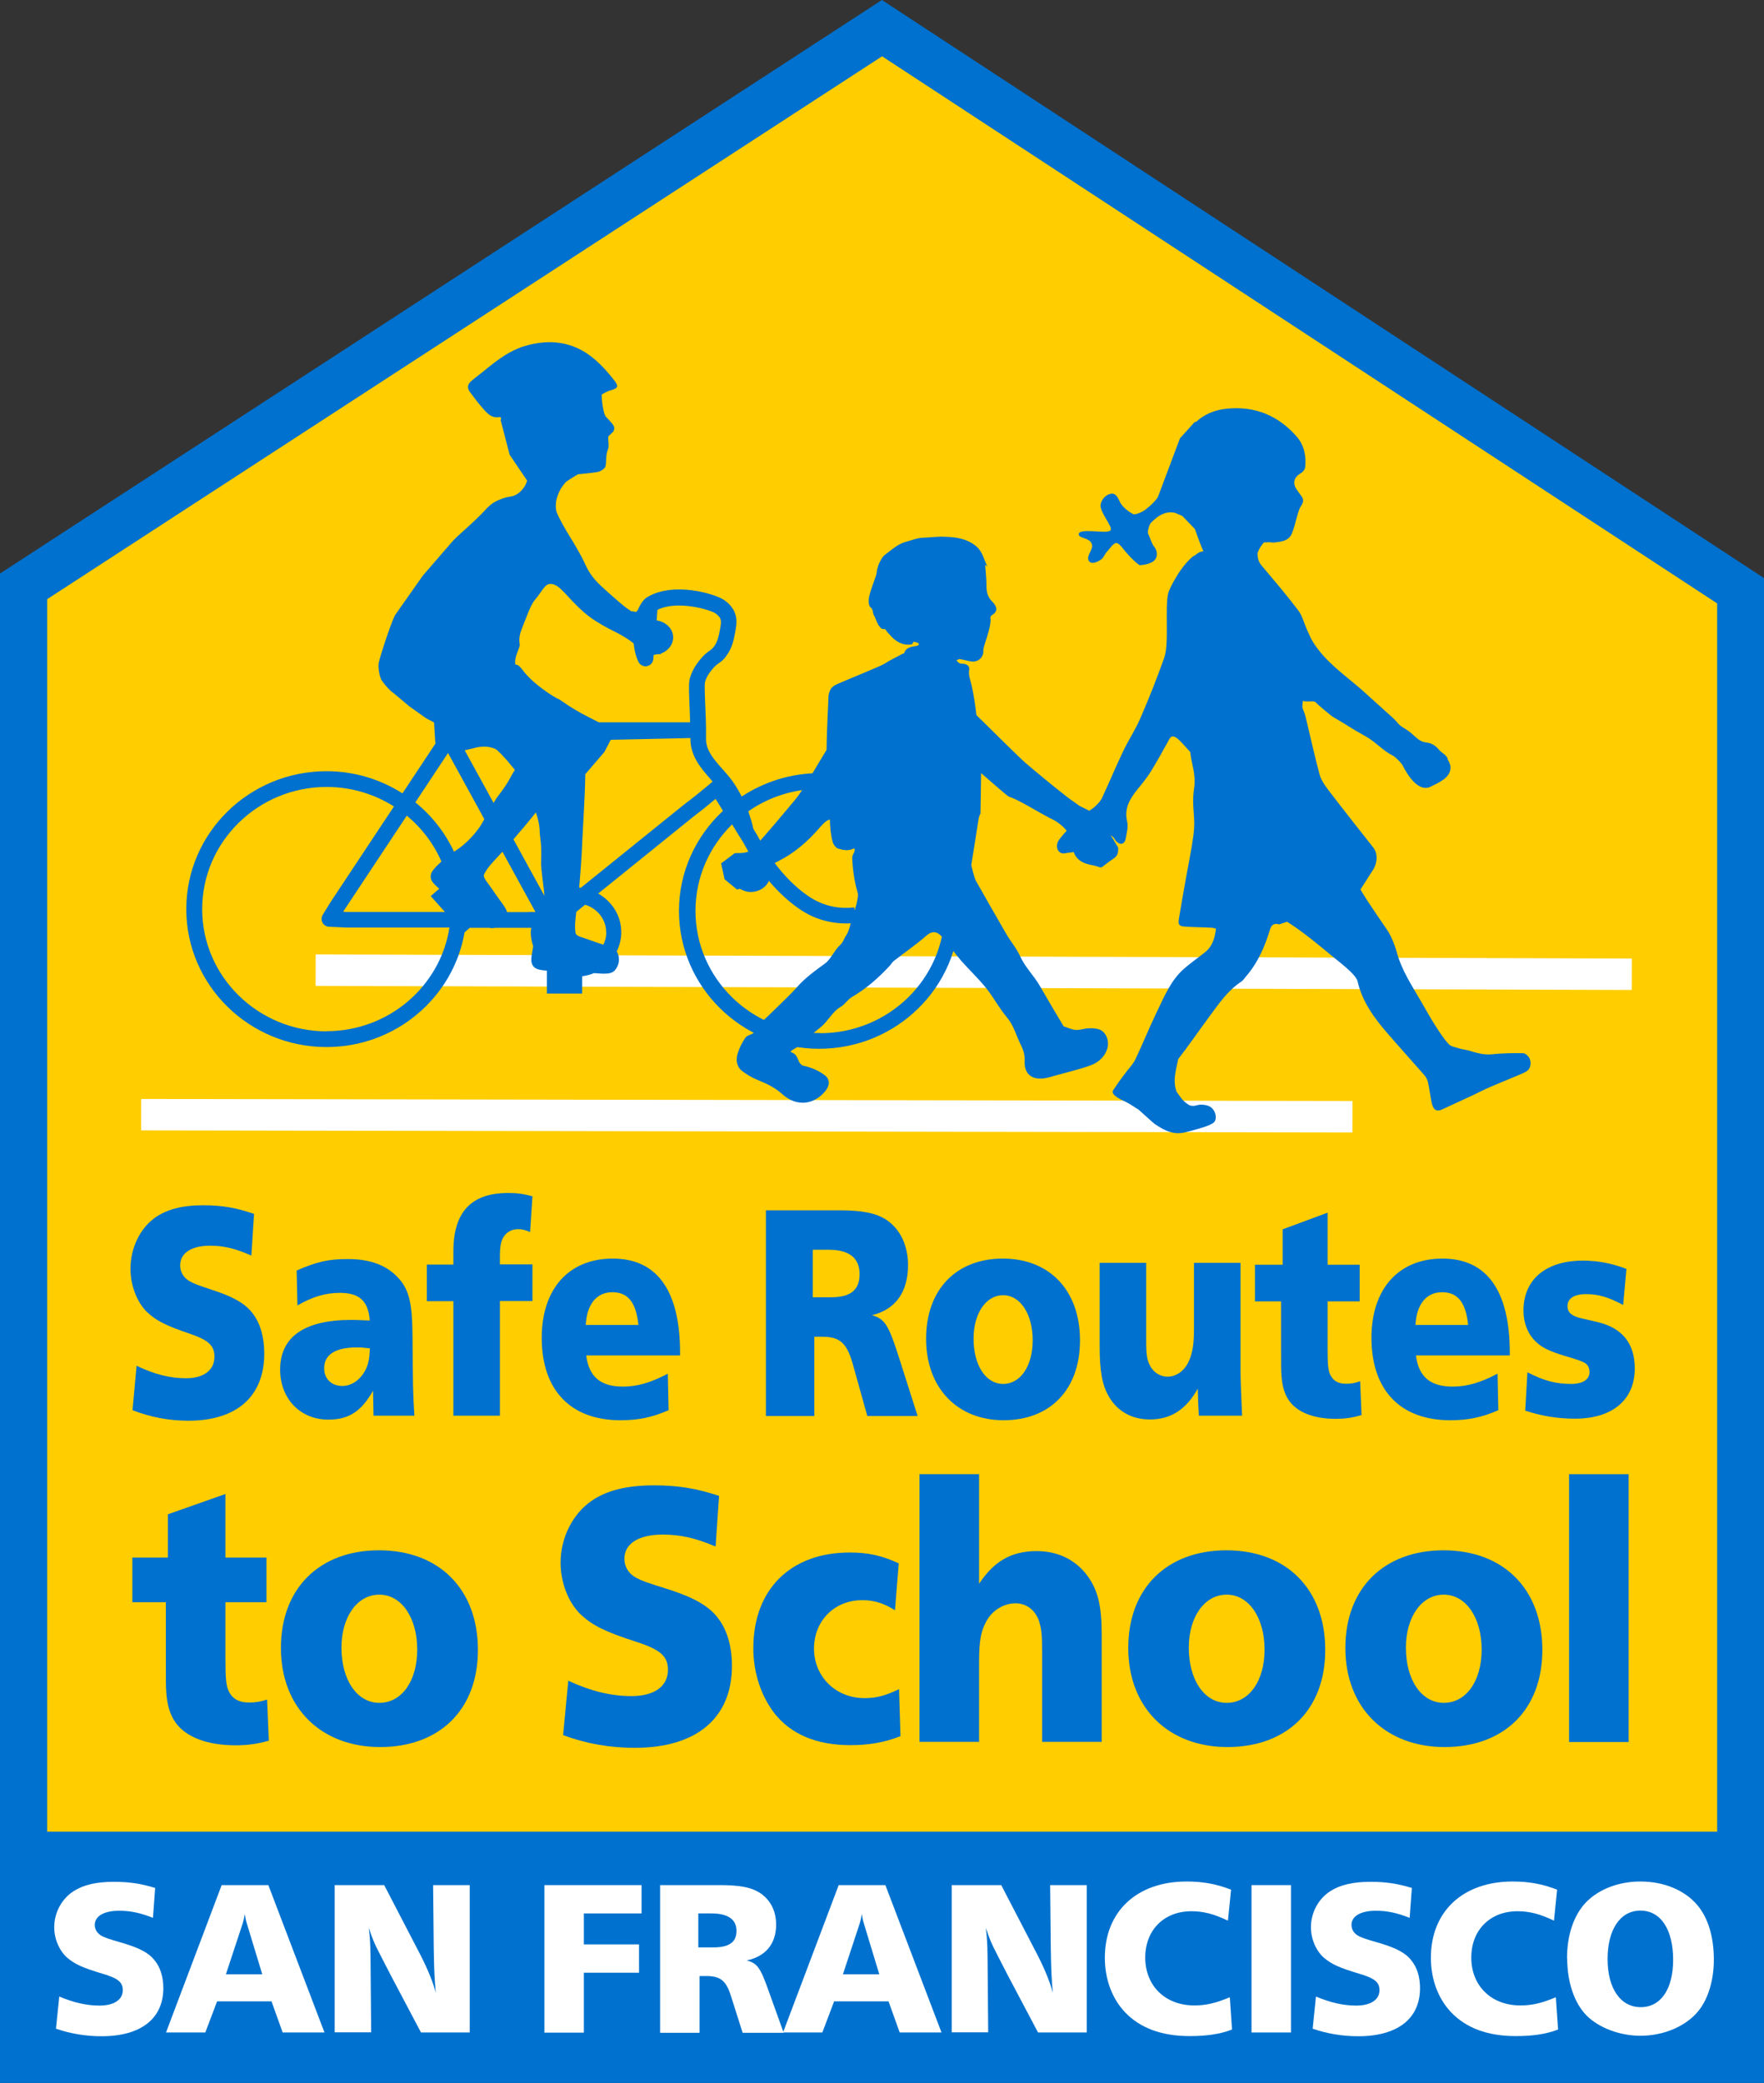 <svg xmlns="http://www.w3.org/2000/svg" id="Layer_1" viewBox="0 0 112.21 132.45"><rect x="0" y="0" width="112.21" height="132.45" fill="#333333" stroke="none"/><defs><style>      .cls-1 {        fill: #0071ce;      }      .cls-2 {        fill: #fff;      }      .cls-3 {        fill: none;        stroke: #fff;        stroke-width: 2px;      }      .cls-4 {        fill: #ffcd00;      }    </style></defs><polygon class="cls-1" points="112.21 36.76 56.1 0 0 36.47 0 132.45 112.21 132.45 112.21 36.76"></polygon><polygon class="cls-4" points="109.23 38.37 56.11 3.58 3 38.1 3 116.47 109.23 116.47 109.23 38.37"></polygon><line class="cls-3" x1="20.08" y1="61.69" x2="103.8" y2="61.95"></line><line class="cls-3" x1="8.98" y1="70.88" x2="86.03" y2="71.01"></line><path class="cls-1" d="M8.68,86.84c1.13.55,2.14.8,3.15.8,1.13,0,1.81-.51,1.81-1.37,0-.71-.38-1.06-1.59-1.47-1.56-.53-2.14-.84-2.72-1.39-.63-.63-1.03-1.69-1.03-2.73,0-1.29.58-2.53,1.52-3.22.75-.55,1.74-.82,3.11-.82,1.2,0,2.1.16,3.23.55l-.17,2.65c-1.01-.45-1.76-.63-2.63-.63-1.18,0-1.9.47-1.9,1.25,0,.43.22.8.62,1.02.29.16.44.22,1.68.63,1.2.41,1.9.84,2.33,1.43.48.63.72,1.51.72,2.53,0,2.73-1.76,4.27-4.82,4.27-1.23,0-2.41-.22-3.56-.67l.26-2.84Z"></path><path class="cls-1" d="M23.72,88.45c-.75,1.31-1.54,1.82-2.84,1.82-1.78,0-3.06-1.33-3.06-3.18,0-2.08,1.54-3.16,4.52-3.16.17,0,.34,0,1.18.04-.09-1.24-.65-1.76-1.9-1.76-.91,0-1.73.24-2.7.8l-.05-2.22c1.3-.57,2.04-.73,3.25-.73,1.5,0,2.58.43,3.33,1.33.58.71.77,1.53.79,3.49.02,3.14.03,3.76.12,5.14h-2.6l-.03-1.59ZM21.77,88.13c.6,0,1.16-.39,1.49-1.04.17-.35.24-.67.27-1.35-.5-.06-.56-.06-.84-.06-1.35,0-2.07.45-2.07,1.33,0,.67.48,1.12,1.15,1.12Z"></path><path class="cls-1" d="M28.84,82.74h-1.69v-2.33h1.69v-.84c0-2.49,1.13-3.71,3.47-3.71.58,0,.92.04,1.56.21l-.15,2.27c-.34-.14-.53-.18-.77-.18-.41,0-.75.2-.94.53-.15.27-.21.57-.21,1.24v.47h2.07v2.33h-2.07v7.29h-2.96v-7.29Z"></path><path class="cls-1" d="M42.51,89.68c-1.04.45-1.9.63-3.04.63-3.18,0-5.01-1.92-5.01-5.24,0-3.12,1.73-5.04,4.52-5.04s4.28,2,4.28,6v.16h-5.97c.17,1.35.91,1.98,2.33,1.98.92,0,1.75-.24,2.86-.82l.05,2.33ZM40.61,84.25c-.15-1.45-.67-2.08-1.66-2.08s-1.62.75-1.69,2.08h3.35Z"></path><path class="cls-1" d="M48.71,76.96h4.7c1.44,0,2.33.18,2.98.61.87.59,1.37,1.61,1.37,2.88,0,1.71-.8,2.82-2.29,3.18.84.25,1.06.63,1.75,2.8l1.15,3.61h-3.2l-.92-3.29c-.38-1.35-.82-1.75-1.95-1.75h-.5v5.04h-3.08v-13.08ZM52.88,82.49c1.23,0,1.8-.47,1.8-1.47s-.63-1.55-1.95-1.55h-1.03v3.02h1.18Z"></path><path class="cls-1" d="M63.79,80.03c2.99,0,4.91,2.04,4.91,5.2s-1.93,5.08-4.86,5.08-4.93-2.04-4.93-5.18,1.93-5.1,4.88-5.1ZM63.81,88c1.11,0,1.88-1.14,1.88-2.78s-.77-2.86-1.88-2.86-1.88,1.18-1.88,2.76c0,1.69.77,2.88,1.88,2.88Z"></path><path class="cls-1" d="M76.26,90.03c-.03-.57-.05-.86-.07-1.73-.72,1.31-1.71,1.96-3.04,1.96-1.15,0-2.05-.51-2.6-1.43-.44-.75-.6-1.63-.6-3.24v-5.29h2.96v5c0,.82.05,1.18.24,1.53.21.43.65.71,1.11.71.62,0,1.16-.43,1.42-1.12.21-.53.27-1.08.27-1.98v-4.14h2.96v6.86c0,.51.05,1.8.1,2.86h-2.75Z"></path><path class="cls-1" d="M86.6,89.98c-.6.18-1.06.24-1.64.24-1.42,0-2.48-.43-2.99-1.2-.27-.39-.43-.96-.46-1.67-.02-.22-.02-.41-.02-1.76v-2.84h-1.66v-2.33h1.76v-2.25l2.86-1.06v3.31h2.04v2.33h-2.04v2.92c0,1.04.03,1.41.15,1.71.19.41.5.61,1.03.61.31,0,.56-.04.89-.16l.09,2.16Z"></path><path class="cls-1" d="M95.29,89.68c-1.04.45-1.9.63-3.04.63-3.18,0-5.01-1.92-5.01-5.24,0-3.12,1.73-5.04,4.52-5.04s4.28,2,4.28,6v.16h-5.97c.17,1.35.91,1.98,2.33,1.98.92,0,1.75-.24,2.86-.82l.05,2.33ZM93.39,84.25c-.15-1.45-.67-2.08-1.66-2.08s-1.62.75-1.69,2.08h3.35Z"></path><path class="cls-1" d="M97.18,87.27c1.04.53,1.78.73,2.75.73.75,0,1.18-.27,1.18-.76,0-.24-.1-.45-.26-.55q-.22-.16-1.18-.43c-1.23-.37-1.69-.61-2.14-1.12-.39-.45-.62-1.08-.62-1.8,0-1.98,1.42-3.18,3.78-3.18.97,0,1.88.18,2.77.53l-.21,2.29c-.96-.51-1.59-.69-2.36-.69s-1.18.29-1.18.76c0,.31.15.51.48.65.22.1.22.08,1.44.37,1.57.37,2.36,1.37,2.36,2.94,0,2-1.42,3.2-3.8,3.2-1.11,0-2.09-.16-3.17-.51l.14-2.43Z"></path><path class="cls-1" d="M17.09,110.69c-.77.21-1.36.29-2.1.29-1.82,0-3.18-.53-3.83-1.46-.35-.48-.55-1.17-.59-2.03-.02-.26-.02-.5-.02-2.15v-3.46h-2.13v-2.84h2.26v-2.75l3.66-1.29v4.04h2.61v2.84h-2.61v3.56c0,1.27.04,1.72.2,2.08.24.5.64.74,1.31.74.39,0,.72-.05,1.14-.19l.11,2.63Z"></path><path class="cls-1" d="M24.11,98.58c3.83,0,6.29,2.48,6.29,6.33s-2.48,6.18-6.22,6.18-6.31-2.48-6.31-6.3,2.48-6.21,6.24-6.21ZM24.13,108.28c1.42,0,2.41-1.38,2.41-3.39s-.99-3.49-2.41-3.49-2.41,1.43-2.41,3.37c0,2.05.99,3.51,2.41,3.51Z"></path><path class="cls-1" d="M36.14,106.87c1.45.67,2.74.98,4.03.98,1.45,0,2.32-.62,2.32-1.67,0-.86-.48-1.29-2.04-1.79-1.99-.64-2.74-1.03-3.48-1.7-.81-.76-1.31-2.05-1.31-3.32,0-1.58.75-3.08,1.95-3.92.96-.67,2.23-1,3.99-1,1.53,0,2.7.19,4.14.67l-.22,3.22c-1.29-.55-2.26-.76-3.37-.76-1.51,0-2.43.57-2.43,1.53,0,.53.28.98.79,1.24.37.19.57.26,2.15.76,1.53.5,2.43,1.03,2.98,1.74.61.76.92,1.84.92,3.08,0,3.32-2.26,5.21-6.18,5.21-1.58,0-3.09-.26-4.56-.81l.33-3.46Z"></path><path class="cls-1" d="M57.28,110.4c-1.05.41-2.04.57-3.2.57-2.13,0-3.77-.69-4.82-2.03-.85-1.1-1.34-2.58-1.34-4.13,0-3.75,2.37-6.09,6.14-6.09,1.14,0,2.04.19,3.11.69l-.24,2.98c-.72-.45-1.34-.64-2.08-.64-1.77,0-3.07,1.31-3.07,3.08s1.36,3.15,3.22,3.15c.72,0,1.29-.14,2.19-.57l.09,2.98Z"></path><path class="cls-1" d="M58.49,93.74h3.79v6.97c.94-1.43,2.06-2.08,3.66-2.08,1.36,0,2.48.55,3.24,1.58.66.91.9,1.91.9,3.72v6.83h-3.79v-5.71c0-1.12-.04-1.48-.2-1.98-.24-.69-.79-1.12-1.49-1.12-.75,0-1.49.45-1.86,1.15-.35.62-.46,1.27-.46,2.6v5.06h-3.79v-17.03Z"></path><path class="cls-1" d="M78.01,98.58c3.83,0,6.29,2.48,6.29,6.33s-2.48,6.18-6.22,6.18-6.31-2.48-6.31-6.3,2.48-6.21,6.25-6.21ZM78.03,108.28c1.42,0,2.41-1.38,2.41-3.39s-.99-3.49-2.41-3.49-2.41,1.43-2.41,3.37c0,2.05.99,3.51,2.41,3.51Z"></path><path class="cls-1" d="M91.82,98.58c3.83,0,6.29,2.48,6.29,6.33s-2.48,6.18-6.22,6.18-6.31-2.48-6.31-6.3,2.48-6.21,6.25-6.21ZM91.84,108.28c1.42,0,2.41-1.38,2.41-3.39s-.99-3.49-2.41-3.49-2.41,1.43-2.41,3.37c0,2.05.99,3.51,2.41,3.51Z"></path><path class="cls-1" d="M99.81,93.74h3.79v17.03h-3.79v-17.03Z"></path><path class="cls-1" d="M52.16,49.16c-1.84,0-3.55.55-4.98,1.49-.19-.37-.4-.73-.64-1.05-.18-.24-.38-.47-.58-.69-.55-.62-1.02-1.16-1.05-1.86v-.18c0-.12,0-.29,0-.6,0-.38-.02-.63-.03-.99l-.03-.71c-.04-1.02-.02-1.11,0-1.22.12-.4.37-.69.48-.82.16-.19.26-.26.38-.35.15-.1.32-.22.51-.5.36-.49.45-.99.54-1.44.08-.44.16-.86-.03-1.31-.2-.46-.56-.7-.69-.79-.57-.38-3.21-1.18-4.88-.16-.23.14-.43.43-.58.8l-.11.13-.33-.05c-.35-.22-.67-.5-1.14-.91-.85-.75-1.27-1.12-1.61-1.74-.17-.31-.22-.5-.57-1.12-.24-.43-.45-.78-.6-1.01-.11-.17-.25-.42-.42-.72-.37-.67-.4-.82-.42-.9-.08-.46.05-.84.12-1.01.13-.36.33-.62.48-.78.08-.09.47-.32.78-.51.64-.06,1.24-.13,1.35-.17.17-.07.39-.21.41-.36.07-.34,0-.69.15-1.04.09-.23.01-.52.02-.78,0-.06.06-.12.11-.16.06-.05.1-.1.14-.14.02-.01.1-.07.12-.19.05-.14-.02-.28-.23-.51-.1-.1-.18-.21-.28-.3-.18-.17-.28-1.14-.28-1.39,0-.03.06-.07.1-.09.15-.08.31-.17.47-.21.45-.12.54-.24.25-.61-.39-.51-.83-1-1.32-1.41-1.32-1.1-2.83-1.27-4.44-.78-.91.28-1.66.85-2.39,1.44-.31.26-.64.5-.95.76-.25.21-.3.45-.08.73.22.28.42.58.66.85.33.36.61.83,1.22.72.03,0,.06.03.09.04-.01.06-.02.11-.03.17l.57,2.19,1.11,1.64c-.14.52-.53.79-.62.85-.32.21-.48.13-.91.28-.41.14-.71.29-1.05.65-.82.91-1.9,1.74-2.26,2.19l-1.79,2.07-1.71,2.43c-.19.16-.99,2.63-1.1,3.11-.05.25.03.91.22,1.17.27.37.53.64.71.75l1.01.85,1.07.76.51.27.08,1.28.03.03-2.12,3.2c-1.39-.89-3.05-1.41-4.83-1.41-4.92,0-8.92,3.93-8.92,8.77s4,8.77,8.92,8.77c4.41,0,8.07-3.16,8.78-7.29l.33-.29h1.28c.1.03.2.03.31,0,0,0,0,0,0,0h2.12s.2,0,.2,0c0,.09-.03.18-.03.28,0,.32.07.62.16.9-.12.62-.18.94-.05,1.18.14.25.39.33.92.36v1.46h2.24v-1.1c.26-.04.52-.1.75-.2.77.06,1.12.07,1.35-.2.27-.33.33-.8.1-1.18.18-.37.29-.78.29-1.22,0-1.06-.6-1.97-1.47-2.46l5.97-4.82c.51-.39,1.01-.79,1.5-1.2l.47.76c-1.72,1.6-2.8,3.86-2.8,6.36,0,4.83,4,8.77,8.92,8.77s8.92-3.93,8.92-8.77-4-8.77-8.92-8.77ZM33.06,41.03c.02-.11-.13-.41.14-1.07.33-.8.54-1.5.86-1.86.36-.4.57-.96.94-.97.62-.01,1.01.81,2.13,1.79.11.1.28.24.52.41.16.11.34.23.74.46.68.38.77.38,1.24.66.25.15.43.26.66.45,0,0,.01.01.02.02.04.41.13.81.3,1.16.1.21.32.32.54.28.22-.04.39-.23.41-.45l.02-.27c.08,0,.15-.03.23-.04h.21s.02-.04.02-.04c.46-.17.78-.57.78-1.03,0-.55-.46-.99-1.05-1.08l.05-.67c1.27-.64,3.35,0,3.67.21.09.06.25.17.33.35.07.16.05.33-.03.74-.08.4-.14.72-.37,1.03-.1.14-.17.18-.28.27-.15.1-.33.23-.57.52-.13.16-.49.58-.67,1.17-.08.28-.09.48-.05,1.55l.03.71c0,.23.02.41.02.6h-5.72s-.09,0-.09,0c-1.3-.65-1.68-.88-2.5-1.45-.3-.11-1.69-.98-2.34-1.87-.38-.51-.46-.27-.47-.38-.07-.42.22-.9.29-1.21ZM34.64,56.98l-1.98-3.61c.36-.41.86-1,1.43-1.71.12.36.23.77.24,1.19.01.48.14.67.09,1.95-.02.49.18,1.59.21,2.17ZM30.15,47.57c.36-.1.88-.17,1.37.06.05,0,.53.45,1.07,1.13.04.05.11.13.16.19-.01.02-.02.04-.03.06-.27.39-.28.63-1.06,1.64-.08.1-.17.24-.26.41l-1.84-3.35.6-.14ZM25.87,51.86c.95.78,1.71,1.78,2.21,2.92-.42.4-.65.62-.68.89-.04.28.13.49.54.84l-.54.47.9,1.01h-6.28s-.19-.02-.19-.02l4.05-6.11ZM20.78,65.58c-4.37,0-7.92-3.49-7.92-7.77s3.55-7.77,7.92-7.77c1.58,0,3.04.46,4.28,1.24l-4.07,6.14-.46.75c-.09.15-.1.34-.02.49.08.16.24.26.42.27l1.05.05h6.61c-.58,3.73-3.86,6.59-7.82,6.59ZM29.26,53.9c-.14.1-.26.18-.38.26-.57-1.22-1.41-2.29-2.46-3.14l2.08-3.14,2.31,4.21c-.14.25-.27.47-.37.6-.43.59-.86.96-1.18,1.21ZM33.61,58h-1.36c-.04-.27-.41-.66-.96-1.48-.32-.47-.6-.73-.49-.94.24-.47.59-.8,1.16-1.42l2.1,3.83h-.44ZM38.57,59.28c0,.28-.07.55-.19.79-.23-.07-.49-.16-.82-.28-.53-.2-.91-.24-.95-.47-.06-.41-.02-.79.05-1.34l.56-.45c.77.23,1.34.93,1.34,1.76ZM43.46,51.21s0,0-.01,0l-6.5,5.24s-.07,0-.11-.01c.06-.67.15-1.71.2-2.94.03-.85.17-2.73.19-4.27l1.22-1.42.4-.77,5.07-.11c0,.05,0,.1,0,.15.04,1.05.68,1.78,1.29,2.48.04.05.08.09.12.14-.6.51-1.23,1.02-1.87,1.5ZM52.16,65.69c-4.37,0-7.92-3.49-7.92-7.77,0-2.15.89-4.09,2.33-5.5l.33.54.12.2s.02.02.03.04l.26.42c.82,1.54,1.82,2.81,2.97,3.75.6.49,1.13.81,1.7,1.02.59.22,1.21.33,1.85.33.2,0,.41-.01.62-.03l-.11-.99c-.7.08-1.38,0-2.01-.24-.31-.12-.76-.32-1.41-.85-1.05-.86-1.97-2.02-2.74-3.48l-.26-.43c-.08-.39-.2-.75-.32-1.11,1.29-.9,2.87-1.43,4.57-1.43,4.37,0,7.92,3.48,7.92,7.77s-3.55,7.77-7.92,7.77Z"></path><path class="cls-1" d="M70.4,52.73l-1.14-1.19-.58-.29-.72-.51c-1.13-.88-2.05-1.65-2.74-2.24-.35-.3-2.28-2.21-3.11-3.03-.07-.64-.17-1.28-.31-1.91-.07-.32-.21-.62-.15-.96.04-.23-.11-.35-.33-.39-.09-.01-.19,0-.27-.03-.08-.04-.14-.12-.21-.18.07-.03.14-.1.21-.09.24.04.48.11.73.15.57.07.81-.42.77-.69-.04-.23.55-1.51.45-2.09,0-.05.04-.14.09-.16.31-.18.37-.4.17-.7-.05-.07-.11-.13-.16-.18-.27-.28-.36-.61-.35-1.01,0-.42-.05-.85-.08-1.27,0-.02,0-.04-.01-.06.02.02.03.03.05.05.02.02.04.04.07.07,0-.02,0-.03,0-.05-.17-.36-.27-.78-.52-1.07-.23-.27-.6-.48-.94-.59-.4-.13-.84-.17-1.27-.18-.43-.02-.86.05-1.3.06-.4.01-.78.17-1.15.27-.48.13-.9.51-1.32.83-.16.12-.25.33-.35.52-.07.13-.09.28-.14.42-.01.05-.01.1-.02.15-.02.1-.03.2-.07.29-.14.42-.31.82-.41,1.25-.05.22-.05.59.08.69.19.15.13.34.21.49.11.19.17.42.28.61.07.12.22.31.31.29.19-.03.19.11.26.18.14.14.26.3.41.43.32.28.68.43,1.11.37.03,0,.09-.02.09-.04.07-.24.22-.07.33-.07.03,0,.09.07.08.1,0,.04-.06.07-.1.09-.04.02-.1.02-.15.03-.28.05-.57.09-.68.43,0,.03-.06.04-.1.05-.38.21-.78.39-1.15.63-.24.16-2.32.99-2.97,1.28-.24.11-.42.21-.51.45-.05.12-.09.25-.09.37,0,.3-.11,2.05-.12,3.38-.81,1.31-1.48,2.58-2.09,3.28-.35.41-1.74,2.11-2.6,3-.34.35-.86.27-1.15.29l-.87.65.22,1.01.79.65.19-.04c.2.11.42.2.67.2.7,0,1.26-.5,1.26-1.12,0-.18-.06-.34-.14-.49.26-.17.58-.3,1.05-.57.79-.46,1.34-.99,1.59-1.23.69-.67.9-1.1,1.29-1.2.01.48.05.95.17,1.4.04.17.2.4.35.45.31.09.65.17.98,0,.02,0,.07,0,.07,0,.05.27-.16.34-.15.61.02.62.14,1.5.32,2.09.08.27.04.33,0,.6-.08.47-.2.63-.32,1.09-.07.28-.21.87-.36,1.09-.21.3-.17.43-.44.68-.31.28-.58.89-.91,1.13-.64.47-1.28.92-1.81,1.53-.41.46-.86.87-1.29,1.3-.27.27-.56.53-.83.8-.09.09-.19.19-.27.29-.05.07-.08.16-.13.23-.07.1-.13.22-.22.28-.17.12-.42.15-.53.3-.21.3-.38.64-.49.99-.13.4-.09.83.25,1.11.3.24.65.44,1.01.59.58.23,1.13.5,1.59.92.88.79,2.02.69,2.75-.25.27-.35.26-.73-.07-.97-.4-.3-.86-.5-1.35-.6-.11-.02-.23-.15-.28-.25-.11-.23-.16-.48-.43-.58-.04-.01-.08-.04-.11-.06.03-.04.06-.08.1-.1.19-.13.44-.23.57-.41.2-.28.49-.44.74-.64.17-.14.33-.28.51-.42.47-.38.73-.98,1.27-1.29.27-.15.44-.47.71-.62.89-.52,1.66-1.19,2.36-1.94.11-.11.19-.26.31-.36.68-.53,1.4-1.02,2.05-1.59.43-.38.74-.26,1.05.1.4.48.77,1,1.18,1.48.52.59,1.1,1.13,1.59,1.74.47.59.83,1.28,1.32,1.86.44.52.59,1.16.88,1.74.16.31.27.65.25,1.04-.04.74.37,1.16,1.1,1.11.35-.02.69-.15,1.04-.24.68-.19,1.37-.35,2.03-.59.45-.16.84-.46,1.04-.94.24-.56-.02-1.24-.53-1.37-.2-.05-.42-.07-.63-.05-.27.01-.54.12-.8.1-.25-.02-.5-.14-.75-.22-.02,0-.04-.04-.06-.07-.49-.83-.99-1.66-1.47-2.5-.38-.66-.94-1.19-1.26-1.9-.23-.51-.61-.94-.89-1.43-.64-1.1-1.27-2.21-1.9-3.32-.07-.12-.11-.26-.15-.4-.05-.17-.1-.35-.14-.53-.01-.05-.03-.11-.02-.16.15-.94.31-1.89.45-2.83.02-.16.07-.29.13-.4l.04-2.57c.66.57,1.67,1.47,1.79,1.51.54.15,1.75.92,2.62,1.37.55.23,1.08.73,1.25,1.13.2.47.06.63.28,1.13.29.64,1.08.69,1.21.73.68.16.29.26,1.05-.28.38-.27.54-.31.52-.85l-.68-1.13Z"></path><path class="cls-1" d="M97.3,67.31c-.07-.15-.27-.34-.42-.34-.66-.01-1.33,0-1.99.07-.51.05-.96-.09-1.43-.23-.21-.06-.44-.08-.65-.15-.23-.07-.51-.11-.65-.26-.32-.35-.58-.75-.83-1.14-.31-.48-.59-.98-.87-1.47-.61-1.06-1.3-2.07-1.62-3.28-.11-.4-.28-.8-.47-1.17-.1-.19-1.38-1.98-1.83-2.78.26-.41.53-.82.79-1.23.31-.48.31-1.08.03-1.43-.96-1.22-1.92-2.43-2.86-3.66-.23-.3-.46-.64-.56-.99-.32-1.2-.59-2.42-.88-3.63-.15-.64-.27-.4-.18-1.06.16.11.69-.03.8.09.14.15.95.84,1.12.94,1.09.63,1,.64,2.1,1.25.61.34,1.07.9,1.7,1.21.18.09.54.46.63.63.31.63,1.01,1.71,1.76,1.35.23-.11.58-.28.82-.45.5-.37.59-.83.28-1.28.02-.2-.37-.45-.43-.5-.11-.09-.24-.27-.36-.36-.49-.35-.62-.1-1.08-.43-.27-.2-.43-.43-.94-.73-.35-.2-.38-.37-.71-.66-.69-.61-1.33-1.21-2.02-1.82-1.06-.91-2.23-1.72-3-2.93-.17-.26-.29-.56-.42-.85-.18-.4-.29-.87-.55-1.21-.74-.98-1.54-1.91-2.33-2.85-.22-.26-.27-.54-.25-.82.1-.26.25-.48.4-.65.09,0,.18,0,.27-.01.12-.01.25.03.38.02.42-.06.89-.08,1.1-.52.18-.39.26-.83.39-1.25.06-.2.12-.42.24-.59.15-.22.15-.4,0-.6-.12-.17-.25-.33-.35-.5-.21-.38-.08-.72.3-.94.13-.07.27-.23.29-.37.08-.71-.05-1.4-.52-1.95-1.18-1.36-2.68-1.98-4.49-1.79-.75.08-1.4.35-1.93.84h-.08s-.94,1.04-.94,1.04l-1.41,3.75c-.15.22-.39.48-.78.78-.21.16-.66.36-.79.29-.17-.09-.57-.33-.79-.68-.13-.21-.24-.65-.58-.62-.35.03-.65.37-.7.7-.07.47.78,1.39.64,1.62-.1.16-.64.09-1.1.07-.45-.02-.96-.03-.93.21.04.26.66.19.82.57.16.38-.36.74-.19,1.08.14.28.54.12.8-.07.19-.14.18-.3.4-.53.21-.22.43-.62.66-.48.2.12.32.33.53.57.32.38.8.82.88.81.13-.01.88-.06,1.03-.49.08-.22.03-.49-.12-.67-.18-.21-.27-.6-.38-.8-.08-.14.01-.44.1-.64.05-.12.25-.26.28-.3.1-.09.6-.57,1.27-.44.04,0,.3.12.51.21,0,0,.02.01.02.02l.78.81c.23.67.44,1.2.54,1.41-.11.02-.22.04-.31.1-.11.07-.19.13-.27.2v-.03c-.81.58-1.58,2.07-1.66,2.41-.22.94.07,3.19-.25,4.09-.46,1.3-.97,2.58-1.52,3.85-.31.72-.75,1.38-1.09,2.09-.47.98-.88,1.98-1.34,2.96-.11.24-.31.44-.52.62-.27.23-.61.37-.87.61-.47.45-.94.91-1.33,1.42-.33.43-.09.98.36.89.52-.1,1.11-.06,1.54-.49.19-.2.41-.37.61-.55.3-.26.66-.25.93.03.07.07.1.17.17.24.24.26.53.21.6-.14.07-.37.18-.77.1-1.11-.2-.84.17-1.44.65-2.04.31-.38.63-.77.88-1.18.41-.67.79-1.36,1.17-2.05.27-.48.83.36,1.31.84.09.81.38,1.43.25,2.31-.19,1.28.13,1.75-.05,3.03-.12.9-.31,1.79-.47,2.69-.15.86-.31,1.73-.45,2.59-.06.37.02.47.39.49.55.04,1.11.04,1.66.07.09,0,.18.03.31.06-.07.61-.23,1.14-.72,1.52-.43.34-.87.65-1.28,1-.86.74-1.28,1.78-1.76,2.77-.48.99-.89,2.02-1.36,3.01-.15.31-.4.57-.61.84-.38.5-.45.6-.8,1.12-.21.3.46.6.8.76.27.13.54.33.81.49.06.06.13.12.21.19.66.59.74.69,1.01.85.28.17.63.39,1.13.45.35.04.7-.06,1.4-.26.97-.27,1.08-.43,1.12-.54.1-.24,0-.56-.17-.75-.18-.2-.43-.23-.57-.25-.38-.05-.47.11-.78.06-.05,0-.1-.03-.15-.05-.18-.11-.34-.24-.49-.43-.1-.13-.19-.27-.29-.4-.05-.13-.09-.27-.11-.45-.04-.34-.02-.65.21-1.64.69-.88,1.31-1.8,1.98-2.7.6-.81,1.16-1.65,2.03-2.22.12-.08.2-.21.29-.32.76-.87,1.21-1.91,1.54-3,.1-.32.28-.41.58-.32l.5-.17c.9.54,2.37,1.77,2.68,2.03.59.5,1.7,1.29,1.81,1.77.3,1.3,1.06,2.33,1.91,3.31.77.89,1.56,1.76,2.33,2.64.1.12.19.27.23.43.09.42.15.86.23,1.28.1.47.27.66.69.47.68-.31,1.36-.63,2.03-.94.34-.16.67-.34,1.01-.48.69-.3,1.38-.57,2.07-.87.16-.07.35-.17.42-.31.08-.15.11-.38.05-.53Z"></path><g><path class="cls-2" d="M3.76,126.95c.92.39,1.74.58,2.57.58.92,0,1.48-.37,1.48-.98,0-.51-.31-.76-1.3-1.05-1.27-.38-1.74-.6-2.22-1-.52-.45-.84-1.21-.84-1.95,0-.93.47-1.81,1.24-2.3.61-.39,1.42-.59,2.54-.59.98,0,1.72.11,2.64.39l-.14,1.9c-.82-.32-1.44-.45-2.15-.45-.96,0-1.55.34-1.55.9,0,.31.18.58.5.73.24.11.36.16,1.37.45.98.3,1.55.6,1.9,1.03.39.45.59,1.08.59,1.81,0,1.95-1.44,3.06-3.93,3.06-1,0-1.97-.16-2.9-.48l.21-2.04Z"></path><path class="cls-2" d="M14.1,119.87h2.97l3.57,9.37h-2.66l-.71-1.98h-3.46l-.75,1.98h-2.5l3.54-9.37ZM16.68,125.53l-.96-3.16c-.1-.32-.11-.41-.15-.66-.03.2-.08.44-.15.65l-1.05,3.18h2.32Z"></path><path class="cls-2" d="M21.3,119.87h3.14l2.3,4.43c.5.97.84,1.85.98,2.42-.08-.9-.11-1.49-.13-2.9l-.04-3.95h2.33v9.37h-3.1l-1.94-3.67-.71-1.38c-.33-.65-.4-.81-.67-1.6.07.6.1.97.11,1.88l.04,4.76h-2.32v-9.37Z"></path><path class="cls-2" d="M34.63,119.87h6.18v1.8h-3.67v1.97h3.51v1.8h-3.51v3.81h-2.51v-9.37Z"></path><path class="cls-2" d="M41.98,119.87h3.84c1.17,0,1.9.13,2.43.44.71.42,1.12,1.15,1.12,2.07,0,1.22-.66,2.02-1.87,2.28.68.18.87.45,1.42,2.01l.93,2.59h-2.61l-.75-2.36c-.31-.97-.67-1.25-1.59-1.25h-.4v3.61h-2.51v-9.37ZM45.38,123.83c1.01,0,1.47-.34,1.47-1.05s-.52-1.11-1.59-1.11h-.84v2.16h.96Z"></path><path class="cls-2" d="M53.35,119.87h2.97l3.57,9.37h-2.66l-.71-1.98h-3.46l-.75,1.98h-2.5l3.54-9.37ZM55.93,125.53l-.96-3.16c-.1-.32-.11-.41-.15-.66-.03.2-.08.44-.15.65l-1.05,3.18h2.32Z"></path><path class="cls-2" d="M60.55,119.87h3.14l2.3,4.43c.5.97.84,1.85.98,2.42-.08-.9-.11-1.49-.13-2.9l-.04-3.95h2.33v9.37h-3.1l-1.94-3.67-.71-1.38c-.33-.65-.4-.81-.67-1.6.07.6.1.97.11,1.88l.04,4.76h-2.32v-9.37Z"></path><path class="cls-2" d="M78.38,129.05c-.78.3-1.62.42-2.71.42-1.77,0-3.15-.51-4.11-1.52-.82-.87-1.28-2.09-1.28-3.46,0-2.95,2.04-4.85,5.2-4.85,1.05,0,1.91.16,2.83.52l-.2,1.97c-.87-.42-1.56-.6-2.32-.6-1.74,0-2.94,1.19-2.94,2.95s1.24,3.04,3.12,3.04c.74,0,1.35-.14,2.26-.52l.14,2.05Z"></path><path class="cls-2" d="M79.61,119.87h2.51v9.37h-2.51v-9.37Z"></path><path class="cls-2" d="M83.7,126.95c.92.39,1.74.58,2.57.58.92,0,1.48-.37,1.48-.98,0-.51-.31-.76-1.3-1.05-1.27-.38-1.74-.6-2.22-1-.52-.45-.84-1.21-.84-1.95,0-.93.47-1.81,1.24-2.3.61-.39,1.42-.59,2.54-.59.98,0,1.72.11,2.64.39l-.14,1.9c-.82-.32-1.44-.45-2.15-.45-.96,0-1.55.34-1.55.9,0,.31.18.58.5.73.24.11.36.16,1.37.45.98.3,1.55.6,1.9,1.03.39.45.59,1.08.59,1.81,0,1.95-1.44,3.06-3.93,3.06-1,0-1.97-.16-2.9-.48l.21-2.04Z"></path><path class="cls-2" d="M99.12,129.05c-.78.3-1.62.42-2.71.42-1.77,0-3.15-.51-4.11-1.52-.82-.87-1.28-2.09-1.28-3.46,0-2.95,2.04-4.85,5.2-4.85,1.05,0,1.91.16,2.83.52l-.2,1.97c-.87-.42-1.56-.6-2.32-.6-1.74,0-2.94,1.19-2.94,2.95s1.24,3.04,3.12,3.04c.74,0,1.35-.14,2.26-.52l.14,2.05Z"></path><path class="cls-2" d="M99.68,124.52c0-1.48.43-2.74,1.21-3.56.81-.83,2.08-1.32,3.45-1.32,1.51,0,2.82.55,3.63,1.5.68.81,1.05,2.01,1.05,3.47,0,1.31-.36,2.5-.99,3.27-.79.97-2.2,1.57-3.68,1.57-1.32,0-2.65-.51-3.43-1.29-.79-.81-1.23-2.14-1.23-3.65ZM106.43,124.62c0-1.93-.79-3.13-2.08-3.13s-2.09,1.21-2.09,3.08.82,3.06,2.11,3.06,2.06-1.17,2.06-3.01Z"></path></g></svg>